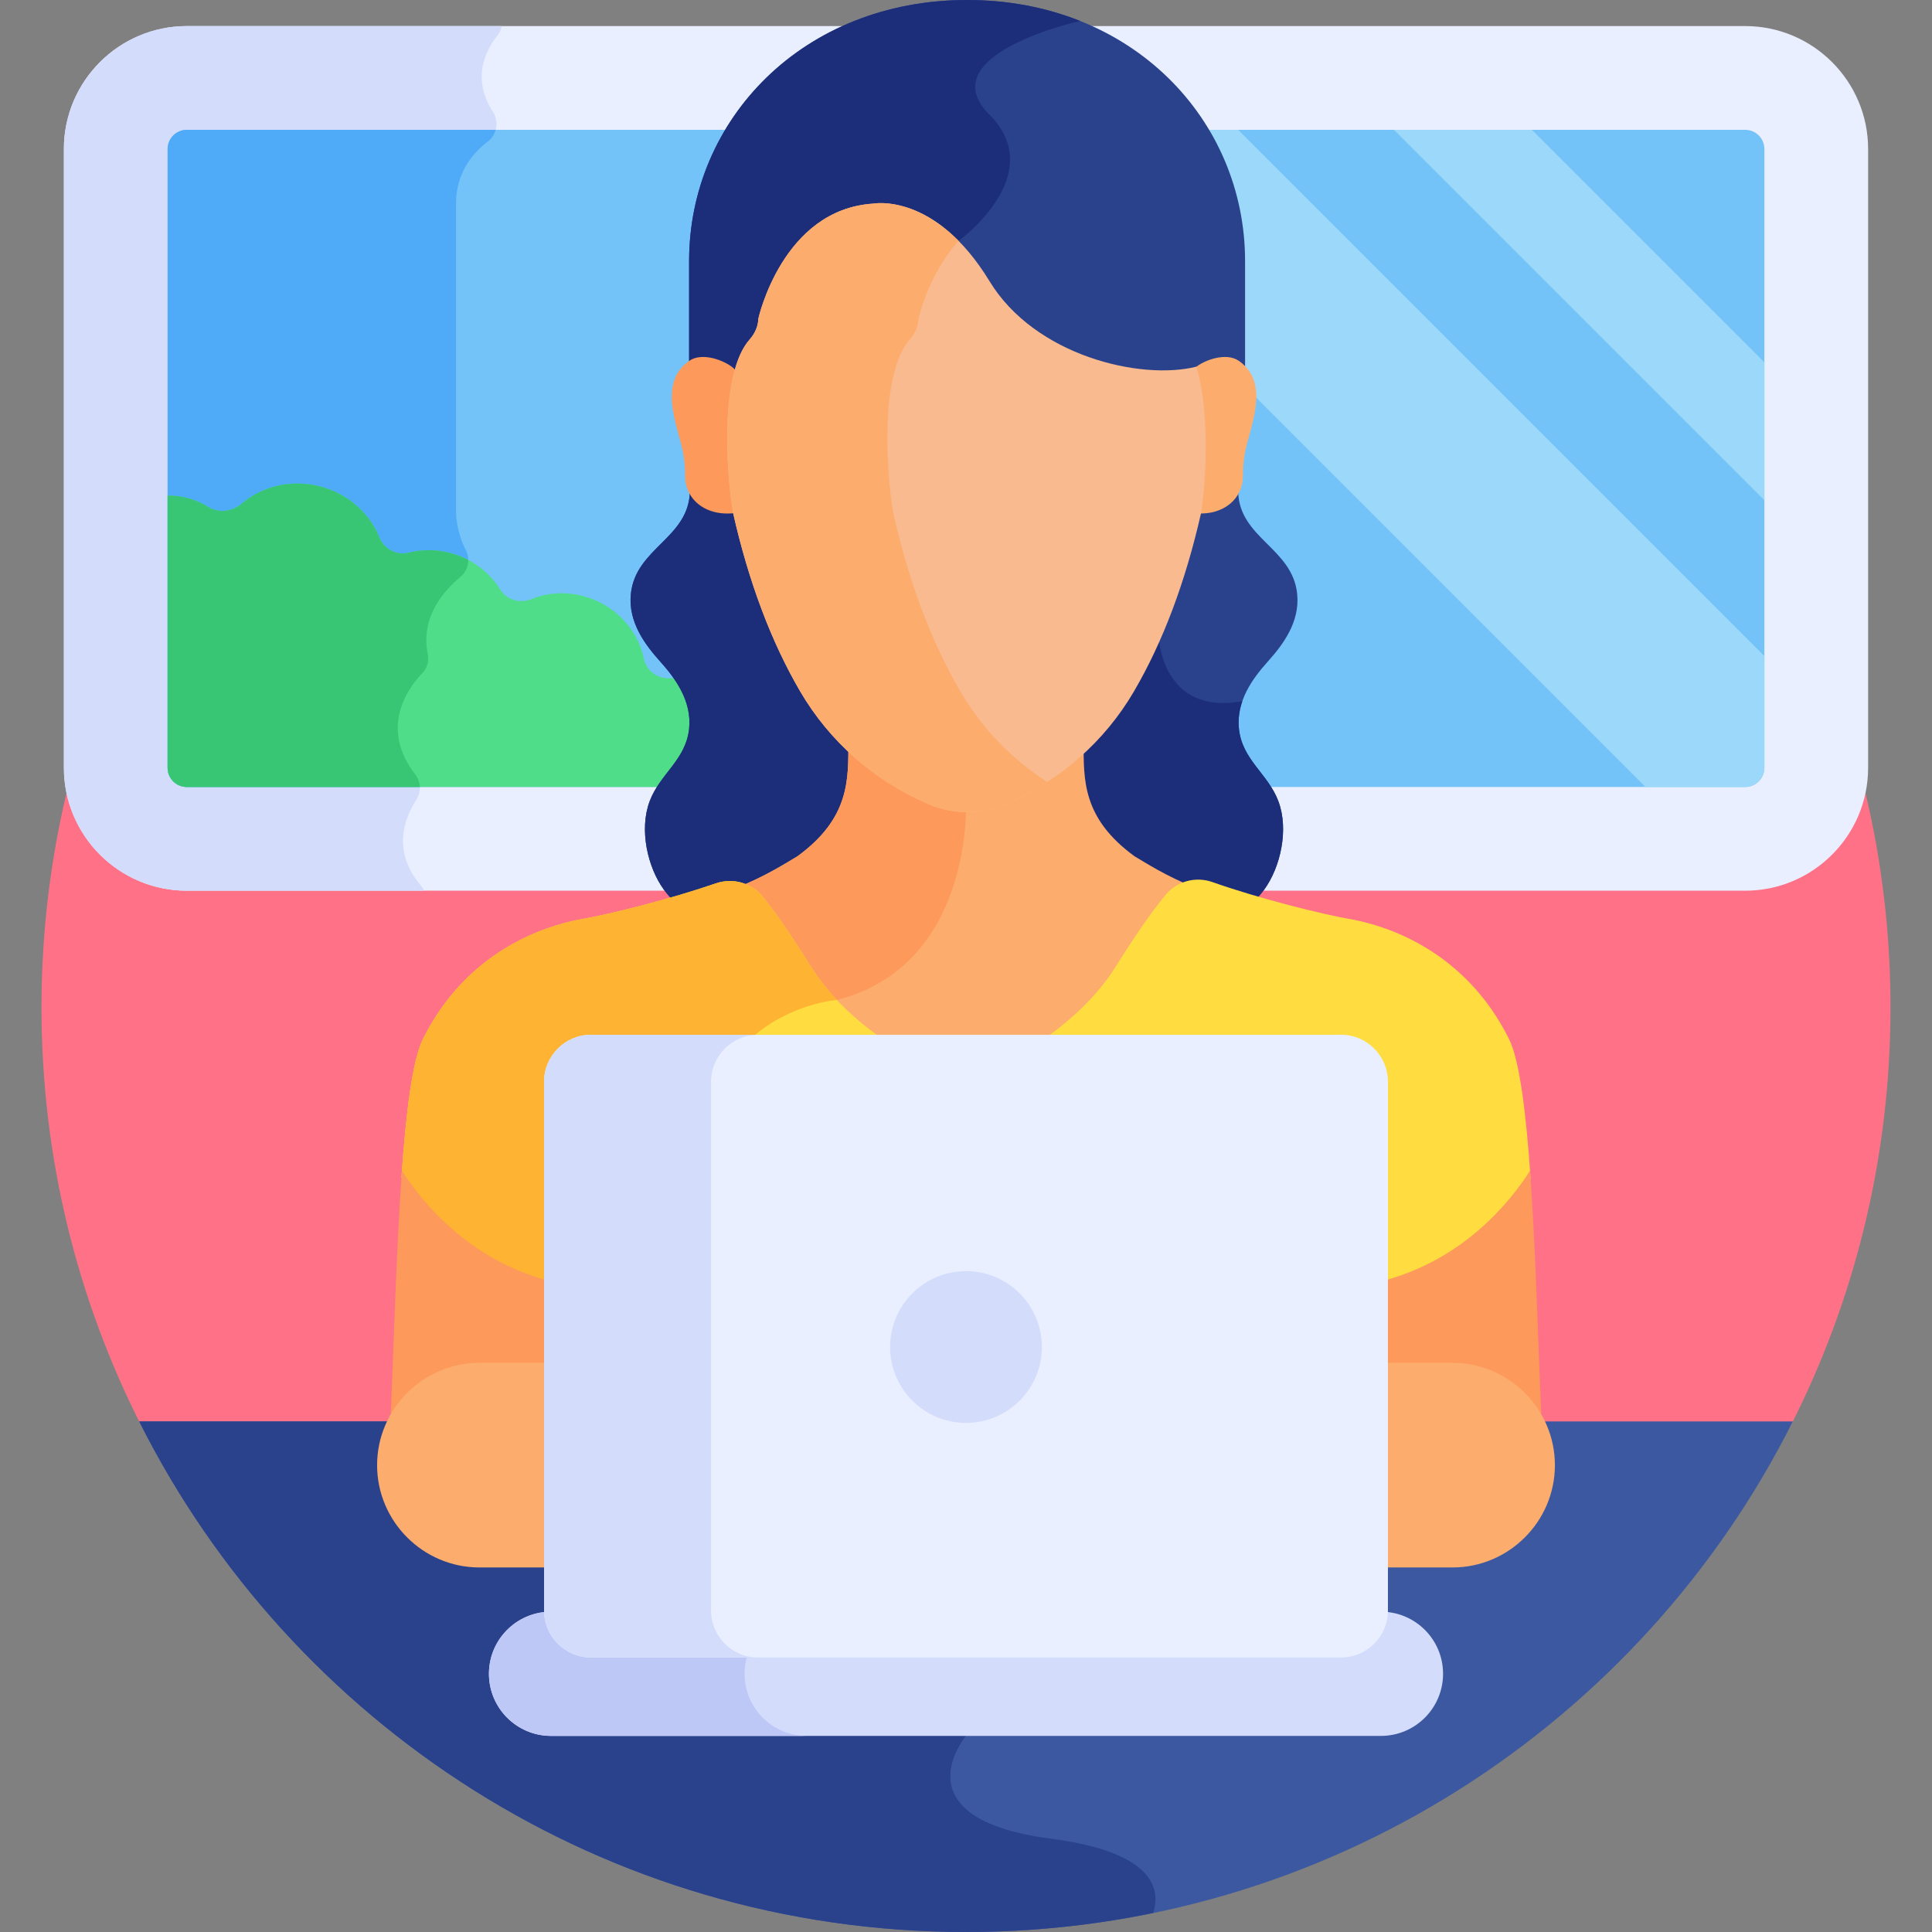 <svg id="Layer_1" enable-background="new 0 0 512 512" height="512" viewBox="0 0 512 512" width="512" xmlns="http://www.w3.org/2000/svg"><rect x="0" y="0" width="512" height="512" fill="#808080" stroke="none"/><g><path d="m474.424 378.082c16.992-33.344 26.578-71.094 26.578-111.084 0-135.311-109.691-245.002-245.002-245.002s-245.002 109.691-245.002 245.002c0 39.99 9.586 77.74 26.577 111.084z" fill="#ff7186"/><path d="m475.115 376.692h-108.829v50.147c0 6.002-4.883 10.885-10.885 10.885h-198.802c-6.002 0-10.885-4.883-10.885-10.885v-50.147h-108.829c40.245 80.231 123.242 135.308 219.115 135.308s178.87-55.077 219.115-135.308z" fill="#3c58a0"/><path d="m305.6 506.967c1.995-6.125.544-16.094-27.075-19.686-41-5.333-22.525-27.249-22.525-27.249l-3.066-22.308h-96.335c-6.002 0-10.885-4.883-10.885-10.885v-50.147h-108.829c40.245 80.231 123.242 135.308 219.115 135.308 16.994 0 33.581-1.739 49.6-5.033z" fill="#2a428c"/><g><path d="m462.493 236.045h-412.986c-17.964 0-32.578-14.614-32.578-32.578v-163.978c0-17.964 14.614-32.578 32.578-32.578h412.985c17.964 0 32.578 14.614 32.578 32.578v163.978c.001 17.964-14.613 32.578-32.577 32.578z" fill="#e9efff"/></g><path d="m132.96 6.911h-83.453c-17.964 0-32.578 14.614-32.578 32.578v163.978c0 17.964 14.614 32.578 32.578 32.578h62.899c-.232-.493-.513-.965-.872-1.385-7.835-9.153-4.238-18.037-1.207-22.711 1.341-2.069 1.235-4.749-.271-6.701-9.489-12.301-2.169-22.634 1.894-26.887 1.276-1.335 1.785-3.199 1.414-5.008-1.981-9.673 4.133-16.72 8.655-20.467 2.117-1.755 2.69-4.743 1.404-7.174-2.491-4.71-2.565-9.618-2.565-9.618s0-68.146 0-82.269c0-8.17 4.574-13.387 8.429-16.333 2.441-1.865 3.009-5.252 1.344-7.834-5.774-8.957-1.875-16.404 1.198-20.242.597-.744.968-1.608 1.131-2.505z" fill="#d3dcfb"/><path d="m49.507 34.403c-2.804 0-5.086 2.282-5.086 5.086v163.978c0 2.804 2.282 5.086 5.086 5.086h412.985c2.804 0 5.086-2.282 5.086-5.086v-163.978c0-2.804-2.282-5.086-5.086-5.086z" fill="#73c3f9"/><path d="m49.507 34.403c-2.804 0-5.086 2.282-5.086 5.086v163.978c0 2.804 2.282 5.086 5.086 5.086h61.752c-.048-1.172-.451-2.33-1.203-3.305-9.489-12.301-2.169-22.634 1.894-26.887 1.276-1.335 1.785-3.199 1.414-5.008-1.981-9.673 4.133-16.72 8.655-20.467 2.117-1.755 2.69-4.743 1.404-7.174-2.491-4.71-2.565-9.618-2.565-9.618s0-68.146 0-82.269c0-8.17 4.574-13.387 8.429-16.333 1.054-.806 1.736-1.901 2.062-3.088h-81.842z" fill="#4fabf7"/><path d="m369.403 34.403 98.176 98.176v-36.551l-61.625-61.625z" fill="#9bd8f9"/><path d="m328.12 34.403h-66.185l174.15 174.15h26.408c2.804 0 5.086-2.282 5.086-5.086v-29.605z" fill="#9bd8f9"/><path d="m236.666 185.558c-3.024.715-6.141-.469-8.234-2.766-7.54-8.278-20.871-8.346-28.504-.192-2.08 2.222-5.493 2.605-8.091 1.02-4.409-2.691-9.472-4.015-14.566-3.879-3.166.085-5.981-2.064-6.637-5.162-2.826-13.352-17.5-20.821-29.902-15.781-2.992 1.216-6.431.183-8.146-2.554-5.097-8.138-15.001-12.11-24.295-9.765-3.195.806-6.509-.972-7.751-4.025-5.812-14.284-24.637-18.975-36.488-8.969-2.529 2.135-6.117 2.596-8.925.844-3.344-2.086-7.049-3.012-10.708-2.981v72.121c0 2.804 2.282 5.086 5.086 5.086h216.086c.005-.199.009-.398.004-.599-.383-15.289-14.826-25.733-28.929-22.398z" fill="#50dd89"/><path d="m111.95 178.361c1.276-1.335 1.785-3.199 1.414-5.008-1.981-9.673 4.133-16.72 8.655-20.467 1.373-1.137 2.084-2.794 2.073-4.48-4.76-2.502-10.38-3.295-15.8-1.928-3.195.806-6.509-.972-7.751-4.025-5.812-14.284-24.637-18.975-36.488-8.969-2.529 2.135-6.116 2.596-8.925.844-3.344-2.086-7.049-3.012-10.708-2.981v72.121c0 2.804 2.282 5.086 5.086 5.086h61.752c-.048-1.172-.451-2.33-1.203-3.305-9.487-12.302-2.167-22.635 1.895-26.888z" fill="#38c674"/><path d="m343.775 157.481c-1.196-12.264-15.307-14.783-15.651-27.165-.005-.195 0-.387.002-.581h-145.3c.002.193.008.385.002.581-.343 12.383-14.454 14.901-15.651 27.165-.719 7.371 3.754 13.342 7.761 17.804 4.007 4.463 8.46 10.496 7.681 17.853-.876 8.274-7.697 11.883-10.45 19.189-2.846 7.556-.526 17.553 3.752 23.425 4.278 5.873 10.04 8.596 15.602 11.152h62.355 3.195 62.355c5.561-2.555 11.323-5.279 15.602-11.152 4.279-5.872 6.598-15.869 3.752-23.425-2.752-7.306-9.574-10.915-10.45-19.189-.779-7.357 3.674-13.39 7.681-17.853 4.008-4.462 8.481-10.433 7.762-17.804z" fill="#2a428c"/><path d="m335.031 235.752c4.279-5.872 6.598-15.869 3.752-23.425-2.752-7.306-9.574-10.915-10.45-19.189-.277-2.616.116-5.062.907-7.332-21.686 3.986-22.214-17.454-22.214-17.454l-48.302-38.618h-75.897c.002.193.008.385.002.581-.343 12.383-14.454 14.901-15.651 27.165-.719 7.371 3.754 13.342 7.761 17.804 4.007 4.463 8.46 10.496 7.681 17.853-.876 8.274-7.698 11.883-10.45 19.189-2.846 7.556-.526 17.553 3.752 23.425 4.278 5.873 10.04 8.596 15.602 11.152h62.355 3.195 62.355c5.561-2.554 11.323-5.278 15.602-11.151z" fill="#1c2e7a"/><path d="m202.081 239.697c3.959 4.864 8.361 11.498 12.708 18.452 4.5 7.199 10.604 13.029 16.714 17.601h47.554c6.11-4.572 12.214-10.401 16.714-17.601 4.51-7.216 9.079-13.989 13.151-18.896 2-2.41 4.866-3.791 7.867-3.985-7.871-3.116-13.438-6.779-16.12-8.342-13.877-10.104-13.494-20.328-13.494-30.236-7.557 6.756-20.429 15.328-31.174 15.85-10.744-.522-23.616-9.094-31.173-15.85 0 9.908.383 20.132-13.495 30.236-2.743 1.598-8.495 5.393-16.649 8.553-.147.057-.297.11-.445.167 3.002.217 5.863 1.619 7.842 4.051z" fill="#fcad6d"/><path d="m211.332 226.926c-2.743 1.598-8.495 5.393-16.649 8.553-.147.057-.297.11-.445.167 3.004.217 5.864 1.62 7.844 4.052 3.959 4.864 8.361 11.498 12.708 18.452 1.581 2.529 3.367 4.879 5.274 7.074 1.088-.173 1.719-.218 1.719-.218 36.255-9.218 34.217-52.466 34.217-52.466-10.745-.522-23.616-9.094-31.173-15.85 0 9.908.382 20.132-13.495 30.236z" fill="#fd995b"/><path d="m145.714 286.635c0-6.002 4.883-10.885 10.885-10.885h77.876c-7.056-4.84-14.454-11.361-19.686-19.731-4.346-6.955-8.749-13.588-12.708-18.452-2.973-3.652-7.929-4.999-12.381-3.463-11.725 4.044-27.814 8.178-36.17 9.585-9.314 1.789-29.757 8.294-41.405 31.589-2.834 5.668-4.549 19.617-5.733 36.735 6.017 8.849 18.549 23.159 39.322 28.88z" fill="#ffdd40"/><path d="m202.081 237.567c-2.973-3.652-7.929-4.999-12.381-3.463-11.725 4.044-27.814 8.178-36.17 9.585-9.315 1.789-29.757 8.294-41.405 31.589-2.834 5.668-4.549 19.617-5.733 36.735 6.017 8.849 18.549 23.159 39.322 28.88v-54.258c0-6.002 4.883-10.885 10.885-10.885h41.825c10.419-9.835 23.358-10.745 23.358-10.745.002-.001.005-.001.007-.002-2.563-2.721-4.951-5.706-6.999-8.984-4.347-6.954-8.75-13.587-12.709-18.452z" fill="#ffb332"/><path d="m399.875 275.279c-11.648-23.295-32.091-29.8-41.405-31.589-8.128-1.369-24.984-5.629-37.174-9.933-4.429-1.564-9.375-.247-12.375 3.367-4.072 4.908-8.641 11.68-13.151 18.897-5.231 8.37-12.63 14.891-19.686 19.731h79.316c6.002 0 10.885 4.883 10.885 10.885v54.592c20.617-5.748 33.181-19.853 39.351-28.808-1.184-17.307-2.904-31.43-5.761-37.142z" fill="#ffdd40"/><path d="m145.714 339.497c-21.573-5.609-33.943-21.021-39.197-29.251-1.466 20.257-2.139 45.329-3.028 66.446h42.226v-37.195z" fill="#fd995b"/><path d="m366.286 376.692h42.225c-.889-21.117-1.563-46.189-3.028-66.446-5.254 8.23-17.625 23.642-39.197 29.251z" fill="#fd995b"/><path d="m384.954 361.17h-19.176v54.223h19.176c14.911 0 27.112-12.2 27.112-27.112-.001-14.91-12.201-27.111-27.112-27.111z" fill="#fcad6d"/><path d="m146.223 361.17h-19.176c-14.911 0-27.112 12.2-27.112 27.112 0 14.911 12.201 27.112 27.112 27.112h19.176z" fill="#fcad6d"/><path d="m194.971 99.196c.895-2.928 2.098-5.432 3.698-7.235 1.448-1.631 2.244-3.536 2.303-5.511 0 0 6.361-28.986 30.48-30.488 0 0 16.358-3.119 30.794 20.581 11.975 19.659 40.306 26.324 55.176 22.764 3.252-2.067 8.741-3.247 12.536-1.888.001-17.271.001-24.307.001-26.886 0-.937 0-1.287 0-1.325 0-37.416-29.97-69.21-73.67-69.21-43.442 0-73.671 31.689-73.671 69.21v28.21c3.724-1.332 9.08-.219 12.353 1.778z" fill="#2a428c"/><path d="m253.928 65.732c.074-1.204.113-1.893.113-1.893s24.149-17.472 8.162-33.459c-15.984-15.984 24.034-24.82 24.045-24.822-8.958-3.569-19.03-5.558-29.96-5.558-43.441 0-73.67 31.689-73.67 69.21v28.21c3.725-1.334 9.081-.221 12.353 1.776.895-2.928 2.098-5.432 3.698-7.235 1.448-1.631 2.244-3.536 2.303-5.511 0 0 6.361-28.986 30.48-30.488 0 0 10.728-2.041 22.476 9.77z" fill="#1c2e7a"/><path d="m328.313 95.633c-3.433-2.391-9.331-.153-11.733 1.916-.137.138-.261.27-.393.406 3.768 13.8 1.368 35.264.966 37.834-.02.088-.041.173-.061.261 7.093.484 12.293-3.746 12.293-9.977 0-2.046.183-4.086.542-6.101 1.169-6.563 6.986-18.349-1.614-24.339z" fill="#fcad6d"/><path d="m195.433 135.844c-1.466-8.517-2.691-25.626.241-36.919-.403-.448-.829-.904-1.301-1.376-2.402-2.069-8.3-4.307-11.733-1.916-8.601 5.99-2.784 17.775-1.614 24.339.359 2.015.542 4.055.542 6.101 0 6.682 5.977 11.068 13.859 9.801 0 0 .006-.017.007-.025z" fill="#fd995b"/><path d="m262.246 74.54c-14.437-23.7-30.794-20.581-30.794-20.581-24.118 1.502-30.48 30.488-30.48 30.488-.059 1.975-.855 3.88-2.303 5.511-7.98 8.992-6.232 35.265-4.371 46.081 4.123 18.199 10.096 34.068 17.749 47.166 7.77 13.298 19.537 23.64 34.029 29.909 6.491 2.807 13.933 2.807 20.423 0 14.492-6.27 26.259-16.612 34.028-29.909 7.653-13.095 13.625-28.964 17.757-47.199 1.427-9.071 2.309-27.252-1.24-38.827-14.805 3.685-42.761-2.878-54.798-22.639z" fill="#f9ba8f"/><path d="m254.487 183.206c-7.653-13.099-13.626-28.967-17.749-47.167-1.862-10.816-3.61-37.089 4.37-46.081 1.448-1.631 2.244-3.536 2.303-5.511 0 0 2.576-11.691 10.63-20.609-11.792-11.938-22.59-9.879-22.59-9.879-24.118 1.502-30.48 30.488-30.48 30.488-.059 1.975-.855 3.88-2.303 5.511-7.98 8.992-6.232 35.265-4.37 46.081 4.123 18.199 10.096 34.068 17.749 47.167 7.77 13.298 19.537 23.64 34.029 29.909 6.491 2.807 13.933 2.807 20.423 0 3.875-1.676 7.548-3.653 11.009-5.89-9.483-6.13-17.328-14.277-23.021-24.019z" fill="#fcad6d"/><path d="m366.272 427.117c-.149 5.873-4.963 10.607-10.871 10.607h-198.802c-5.908 0-10.722-4.734-10.871-10.607-8.949.167-16.155 7.461-16.155 16.45 0 9.093 7.372 16.465 16.465 16.465h219.924c9.094 0 16.465-7.372 16.465-16.465 0-8.989-7.206-16.283-16.155-16.45z" fill="#d3dcfb"/><g><path d="m197.323 443.567c0-2.061.394-4.025 1.086-5.842h-41.81c-5.908 0-10.722-4.734-10.871-10.607-8.949.167-16.155 7.461-16.155 16.45 0 9.093 7.372 16.465 16.465 16.465h67.75c-9.094-.001-16.465-7.373-16.465-16.466z" fill="#bec8f7"/></g><path d="m355.401 439.252h-198.802c-6.827 0-12.412-5.586-12.412-12.412v-140.205c0-6.827 5.585-12.413 12.412-12.413h198.802c6.827 0 12.413 5.586 12.413 12.413v140.204c-.001 6.827-5.586 12.413-12.413 12.413z" fill="#e9efff"/><g fill="#d3dcfb"><path d="m188.438 426.839v-140.204c0-6.827 5.586-12.413 12.412-12.413h-44.252c-6.827 0-12.412 5.586-12.412 12.413v140.204c0 6.827 5.586 12.412 12.412 12.412h44.252c-6.826.001-12.412-5.585-12.412-12.412z"/><circle cx="256" cy="356.972" r="20.11"/></g></g></svg>